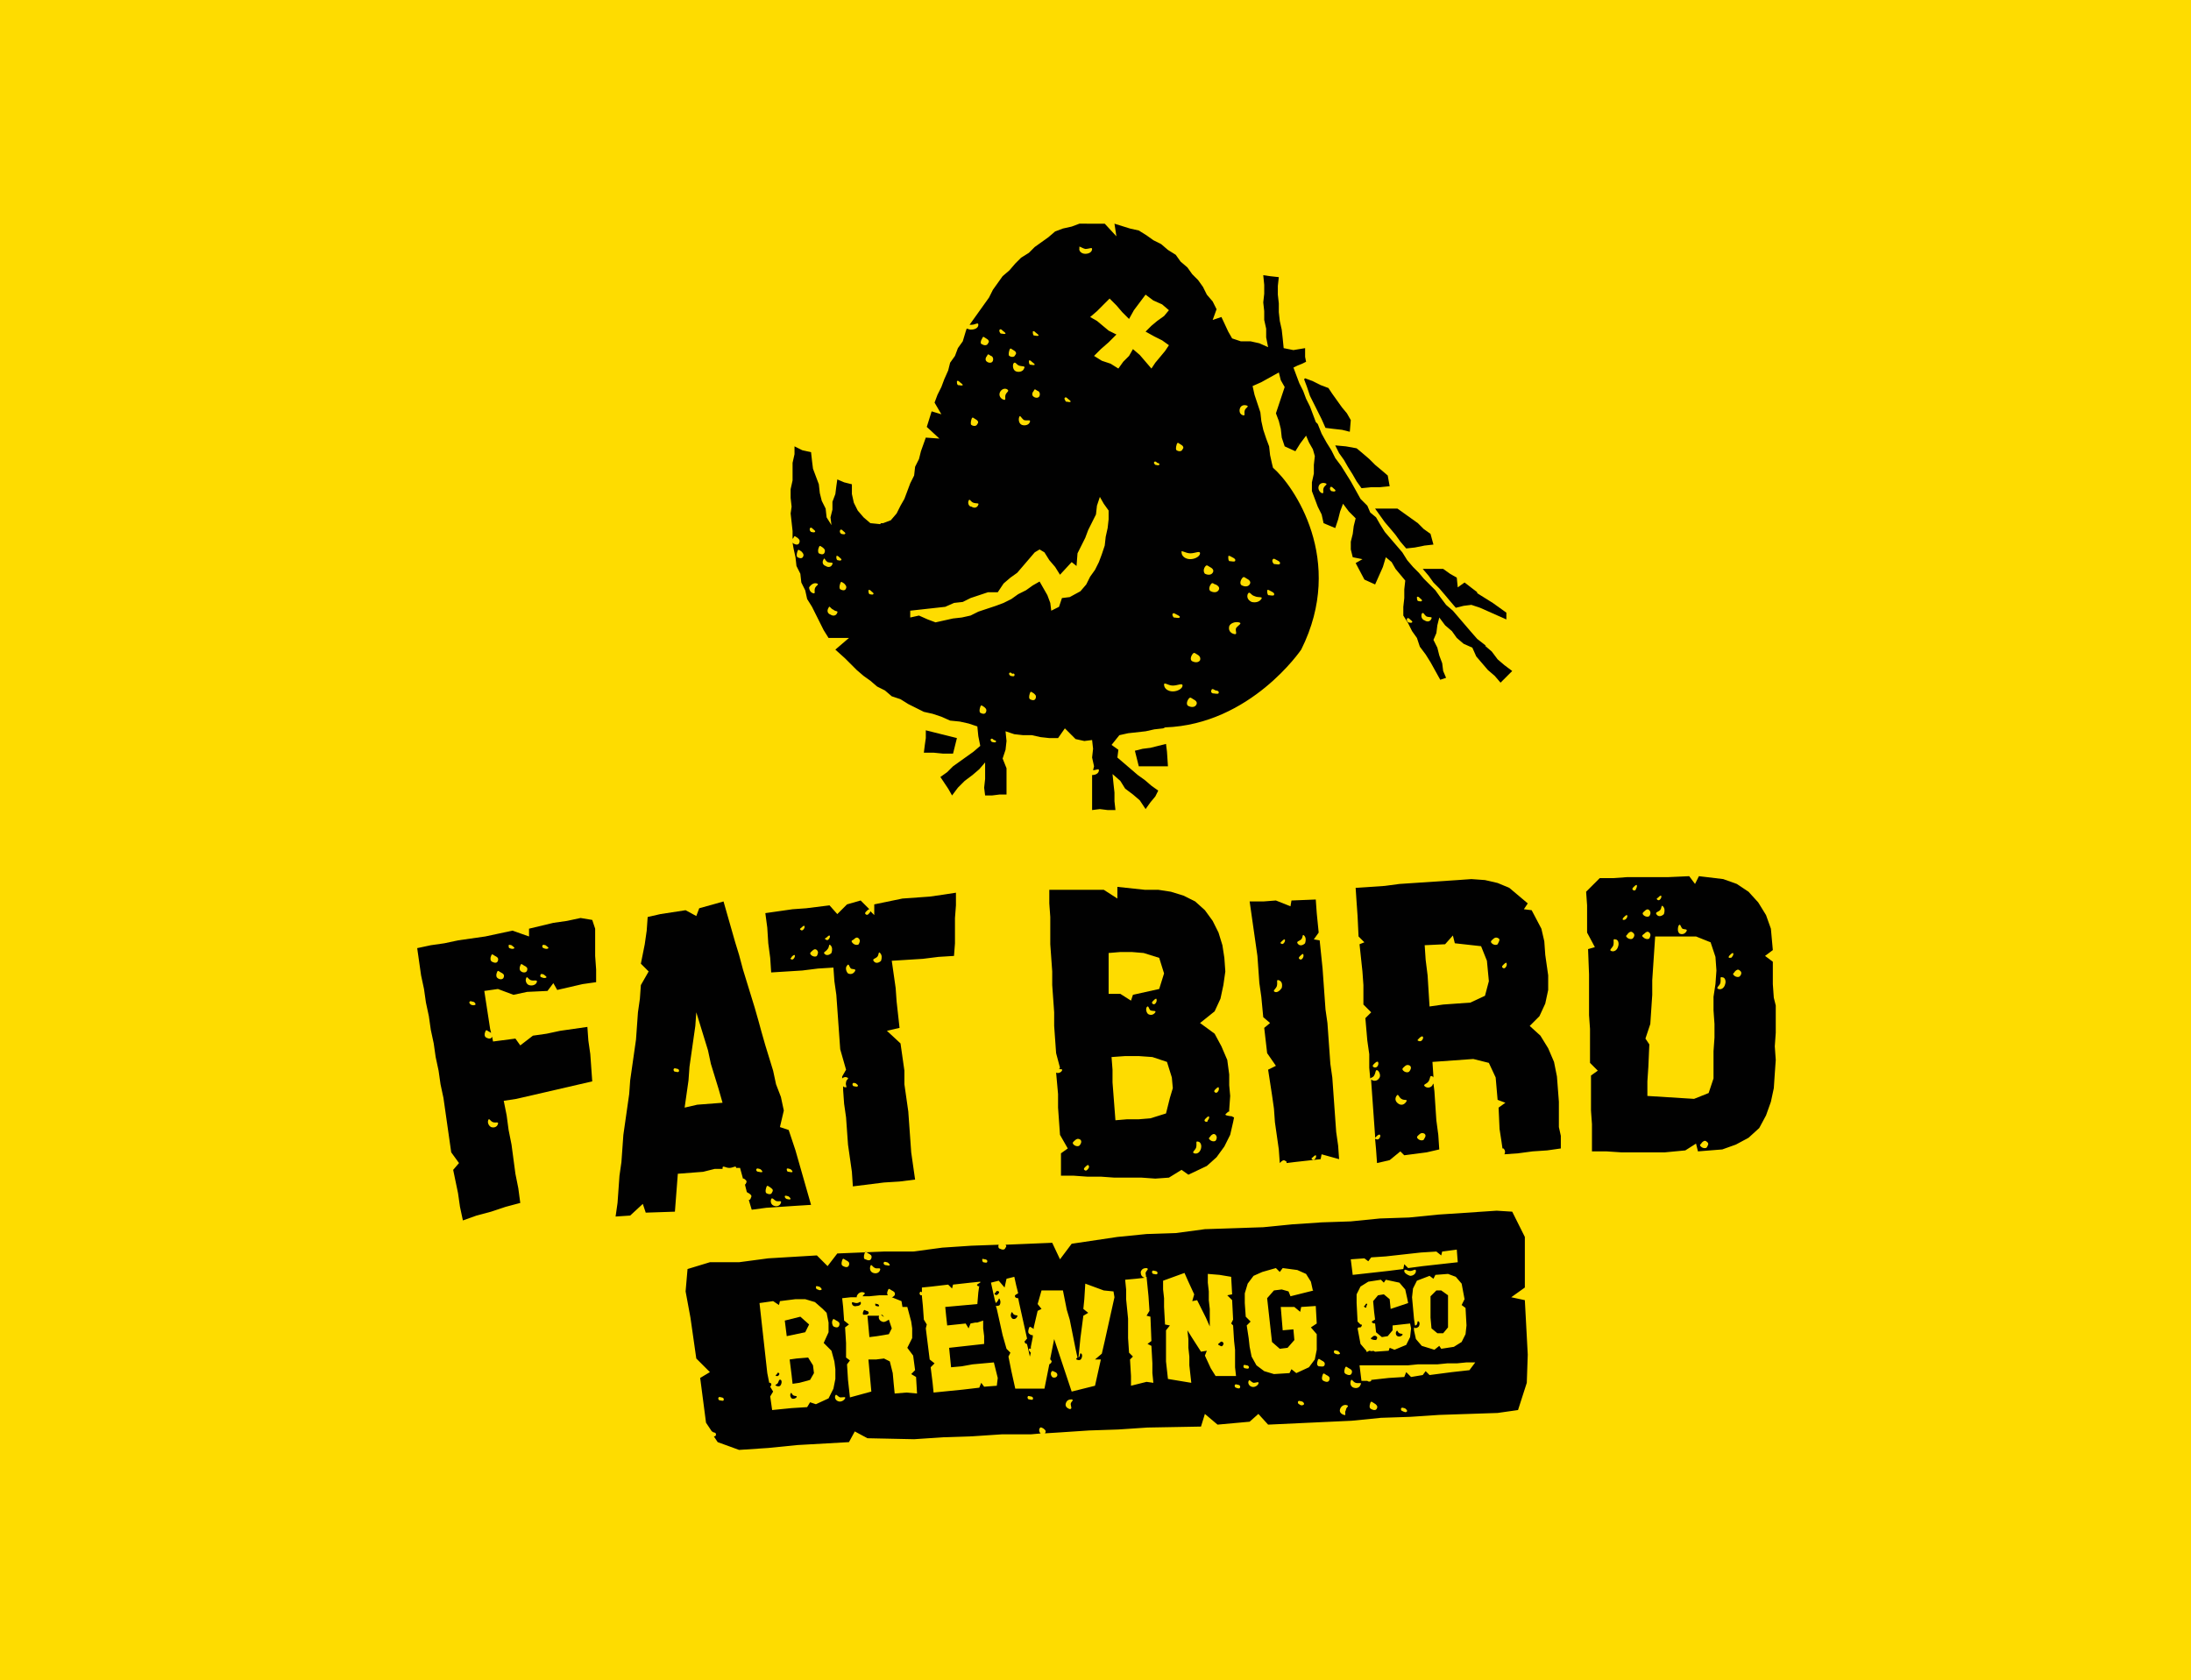 <?xml version="1.0" encoding="utf-8"?>
<!-- Generator: Adobe Illustrator 25.0.0, SVG Export Plug-In . SVG Version: 6.00 Build 0)  -->
<svg version="1.1" id="Layer_1" xmlns="http://www.w3.org/2000/svg" xmlns:xlink="http://www.w3.org/1999/xlink" x="0px" y="0px"
	 viewBox="0 0 225.3 172.8" style="enable-background:new 0 0 225.3 172.8;" xml:space="preserve">
<style type="text/css">
	.st0{fill:#FEDC00;}
	.st1{fill:#010101;}
	.st2{fill:#FFFFFF;}
	.st3{fill:#F15B2A;}
	.st4{fill:#1A3763;}
	.st5{fill:url(#SVGID_3_);}
	.st6{fill:url(#SVGID_4_);}
	.st7{fill:url(#SVGID_5_);}
	.st8{fill:url(#SVGID_6_);}
	.st9{fill:url(#SVGID_7_);}
	.st10{fill:url(#SVGID_8_);}
	.st11{fill:url(#SVGID_9_);}
	.st12{fill:url(#SVGID_10_);}
	.st13{fill:url(#SVGID_11_);}
	.st14{fill:url(#SVGID_12_);}
	.st15{fill:url(#SVGID_13_);}
	.st16{fill:url(#SVGID_14_);}
	.st17{fill:url(#SVGID_15_);}
	.st18{fill:url(#SVGID_16_);}
	.st19{fill:url(#SVGID_17_);}
	.st20{fill:url(#SVGID_18_);}
	.st21{fill:#F69320;}
	.st22{fill:#6B170F;}
	.st23{fill:#C33C33;}
	.st24{fill:#E5D7D1;}
	.st25{fill:url(#SVGID_19_);}
	.st26{fill:url(#SVGID_20_);}
	.st27{fill:url(#SVGID_21_);}
	.st28{fill:url(#SVGID_22_);}
	.st29{fill:url(#SVGID_23_);}
	.st30{fill:url(#SVGID_24_);}
	.st31{fill:url(#SVGID_25_);}
	.st32{fill:url(#SVGID_26_);}
	.st33{fill:url(#SVGID_27_);}
	.st34{fill:url(#SVGID_28_);}
	.st35{fill:url(#SVGID_29_);}
	.st36{fill:url(#SVGID_30_);}
	.st37{fill:url(#SVGID_31_);}
	.st38{fill:url(#SVGID_32_);}
	.st39{fill:url(#SVGID_33_);}
	.st40{fill:url(#SVGID_34_);}
	.st41{fill:url(#SVGID_35_);}
	.st42{fill:url(#SVGID_36_);}
	.st43{fill:url(#SVGID_37_);}
	.st44{fill:url(#SVGID_38_);}
	.st45{fill:url(#SVGID_39_);}
	.st46{fill:url(#SVGID_40_);}
	.st47{fill:url(#SVGID_41_);}
	.st48{fill:url(#SVGID_42_);}
	.st49{fill:url(#SVGID_43_);}
	.st50{fill:url(#SVGID_44_);}
	.st51{fill:url(#SVGID_45_);}
	.st52{fill:url(#SVGID_46_);}
	.st53{fill:url(#SVGID_47_);}
	.st54{fill:url(#SVGID_48_);}
	.st55{fill:url(#SVGID_49_);}
	.st56{fill:url(#SVGID_50_);}
	.st57{fill:url(#SVGID_51_);}
	.st58{fill:url(#SVGID_52_);}
	.st59{fill:url(#SVGID_53_);}
	.st60{fill:url(#SVGID_54_);}
	.st61{fill:url(#SVGID_55_);}
	.st62{fill:url(#SVGID_56_);}
	.st63{fill:url(#SVGID_57_);}
	.st64{fill:url(#SVGID_58_);}
	.st65{fill:url(#SVGID_59_);}
	.st66{fill:url(#SVGID_60_);}
	.st67{fill:url(#SVGID_61_);}
	.st68{fill:url(#SVGID_62_);}
	.st69{fill:url(#SVGID_63_);}
	.st70{fill:url(#SVGID_64_);}
	.st71{fill:url(#SVGID_65_);}
	.st72{fill:url(#SVGID_66_);}
	.st73{fill:url(#SVGID_67_);}
	.st74{fill:url(#SVGID_68_);}
	.st75{fill:url(#SVGID_69_);}
	.st76{fill:url(#SVGID_70_);}
	.st77{fill:url(#SVGID_71_);}
	.st78{fill:url(#SVGID_72_);}
	.st79{fill:url(#SVGID_73_);}
	.st80{fill:url(#SVGID_74_);}
	.st81{fill:url(#SVGID_75_);}
	.st82{fill:url(#SVGID_76_);}
	.st83{fill:url(#SVGID_77_);}
	.st84{fill:url(#SVGID_78_);}
	.st85{fill:url(#SVGID_79_);}
	.st86{fill:#B19047;}
	.st87{fill:#1B1F22;}
	.st88{fill:#B0A691;}
</style>
<g>
	<g id="_x31__2_">
		<rect y="0" class="st0" width="225.3" height="172.8"/>
		<g>
			<defs>
				<rect id="SVGID_1_" x="0.1" width="225.3" height="172.8"/>
			</defs>
			<clipPath id="SVGID_2_">
				<use xlink:href="#SVGID_1_"  style="overflow:visible;"/>
			</clipPath>
		</g>
	</g>
	<g>
		<path class="st1" d="M125.4,138.1c-0.1,0.1-0.2,0.1-0.1,0.2c0.2,0.1,0.3,0.2,0.4,0.1c0.1-0.1,0.2-0.3,0-0.4
			C125.6,137.9,125.5,138,125.4,138.1z"/>
		<path class="st1" d="M89.3,135.1c0.1-0.2-0.1-0.3-0.2-0.3c-0.1,0-0.2-0.2-0.3,0c-0.1,0.2-0.1,0.4,0,0.4
			C89,135.2,89.2,135.2,89.3,135.1z"/>
		<path class="st1" d="M104.3,135.2c-0.2-0.1-0.2-0.4-0.3-0.2c-0.1,0.2-0.1,0.4,0.1,0.6c0.2,0.1,0.4,0,0.5-0.2
			C104.7,135.2,104.5,135.3,104.3,135.2z"/>
		<path class="st1" d="M90.9,135.4l-0.2-0.2l-0.1,0C90.7,135.3,90.8,135.4,90.9,135.4C90.9,135.4,90.9,135.4,90.9,135.4z"/>
		<path class="st1" d="M102.4,132.9c-0.1,0.1-0.2,0.1-0.1,0.2c0.1,0.1,0.2,0.1,0.3,0c0.1-0.1,0.2-0.2,0.1-0.3
			C102.5,132.7,102.4,132.8,102.4,132.9z"/>
		<path class="st1" d="M90.7,135.9c-0.3-0.1-0.4-0.4-0.3-0.6l-0.4,0l-0.8,0l0.1,1.1l0.1,1.1l0.8-0.1l1.2-0.2l0.3-0.6l-0.3-0.9
			C91.1,135.9,90.9,136,90.7,135.9z"/>
		<path class="st1" d="M143.7,137.4c0.2,0.1,0.4,0,0.5-0.1c0.1-0.2-0.1-0.1-0.3-0.2c-0.2-0.1-0.2-0.4-0.3-0.2
			C143.5,137,143.5,137.3,143.7,137.4z"/>
		<path class="st1" d="M81.6,143.5c-0.2-0.1-0.2-0.4-0.3-0.2c-0.1,0.2,0,0.4,0.1,0.5c0.2,0.1,0.4,0,0.5-0.1
			C82,143.5,81.8,143.6,81.6,143.5z"/>
		<path class="st1" d="M155.4,133.4l1.4-1l0-5.2l-1.3-2.6l-1.6-0.1l-3,0.2l-3,0.2l-3,0.3l-3,0.1l-3,0.3l-3,0.1l-3,0.2l-3,0.3l-3,0.1
			l-3,0.1l-3,0.4l-3,0.1l-3,0.3l-4.7,0.7l-1.2,1.6l-0.8-1.7l-4.8,0.2c0.1,0.1,0.1,0.2,0,0.3c-0.1,0.3-0.4,0.2-0.6,0.1
			c-0.1,0-0.2-0.2-0.1-0.4l-2.8,0.1l-3,0.2l-3,0.4l-3,0l-4.8,0.2l-1,1.3l-1.1-1.1l-5,0.3l-3,0.4l-3,0l-2.3,0.7l-0.2,2.3l0.5,2.7
			l0.6,4.2l1.4,1.4l-1,0.6l0.6,4.6l0.6,0.9c0.1,0,0.1,0.1,0.2,0.1c0.1,0,0.3,0.1,0.2,0.3c0,0.1-0.1,0.1-0.2,0.1l0.4,0.6l2.2,0.8
			l3-0.2l3-0.3l5.3-0.3l0.6-1.1l1.3,0.7l4.8,0.1l3-0.2l3-0.1l3-0.2l3,0l1.1-0.1c-0.1,0-0.1,0-0.1,0c-0.1-0.1-0.2-0.3-0.1-0.5
			c0.1-0.2,0.2-0.1,0.4,0c0.1,0.1,0.3,0.2,0.2,0.4c0,0.1-0.1,0.1-0.1,0.1l1.6-0.1l3-0.2l3-0.1l3-0.2l5.5-0.1l0.4-1.3l1.3,1.1
			l3.3-0.3l0.9-0.8l1,1.1l8.6-0.4l3-0.3l3-0.1l3-0.2l3-0.1l3-0.1l2.1-0.3l0.9-2.8l0.1-2.9l-0.3-5.6L155.4,133.4z M74,144
			c-0.1,0-0.2-0.2-0.1-0.3c0.1-0.1,0.2,0,0.3,0c0.1,0,0.3,0.1,0.2,0.3C74.4,144.1,74.1,144,74,144z M90.9,129.8c0.1-0.1,0.2,0,0.3,0
			c0.1,0,0.3,0.2,0.3,0.3c-0.1,0.1-0.3,0-0.4,0C90.9,130.1,90.8,129.9,90.9,129.8z M90.5,130.6c-0.1,0.3-0.4,0.4-0.7,0.3
			c-0.3-0.1-0.4-0.4-0.3-0.7c0.1-0.3,0.2,0.1,0.5,0.2C90.2,130.5,90.6,130.3,90.5,130.6z M88.9,128.9c0.1-0.3,0.2-0.1,0.4,0
			c0.2,0.1,0.4,0.2,0.3,0.5c-0.1,0.3-0.4,0.2-0.6,0.1C88.8,129.5,88.8,129.2,88.9,128.9z M86.6,129.6c0.1-0.3,0.2-0.1,0.4,0
			c0.2,0.1,0.4,0.2,0.3,0.5c-0.1,0.3-0.4,0.2-0.6,0.1C86.5,130.1,86.5,129.9,86.6,129.6z M85.6,135.8c0.1-0.3,0.2-0.1,0.4,0
			c0.2,0.1,0.4,0.2,0.3,0.5c-0.1,0.3-0.4,0.2-0.6,0.1C85.6,136.3,85.5,136,85.6,135.8z M83.9,132.3c0.1-0.1,0.2,0,0.3,0
			c0.1,0,0.3,0.2,0.3,0.3c-0.1,0.1-0.3,0.1-0.4,0C83.9,132.6,83.9,132.4,83.9,132.3z M85.2,143.8l-1.3,0.6l-0.6-0.2l-0.3,0.5
			l-1.6,0.1l-1,0.1l-1,0.1l-0.2-1.4l0.3-0.5l-0.3-0.5l0,0c0.1-0.1,0.2-0.3,0-0.4c0,0-0.1,0-0.1,0l-0.2-1l-0.1-0.9l-0.1-0.9l-0.1-0.9
			l-0.1-0.9l-0.1-0.9l-0.1-0.9l-0.1-0.9l-0.1-0.9l1.4-0.2l0.6,0.4l0.1-0.4l1.6-0.2l1,0l1,0.3l0.8,0.7L85,135l0.2,1l0,1l-0.5,1.1
			l0.8,0.8l0.3,1.1l0.1,0.8l0,1l-0.2,1L85.2,143.8z M86.9,143.8c-0.1,0.2-0.4,0.4-0.7,0.3c-0.3-0.1-0.4-0.4-0.3-0.6
			c0.1-0.2,0.2,0.1,0.5,0.2C86.7,143.7,87,143.6,86.9,143.8z M93.2,143.2l-1.2,0.1l-0.1-1l-0.1-1.1l-0.3-1.2l-0.6-0.3l-0.8,0.1
			l-0.8,0l0.1,1.1l0.1,1.1l0.1,1.1l-1.1,0.3l-1.1,0.3l-0.1-0.9l-0.1-0.9l-0.1-1.6l0.3-0.4l-0.4-0.3l0-1.5l-0.1-1.6l0.4-0.3l-0.5-0.4
			l-0.1-1.4l-0.1-0.9l0.9-0.1l0.6,0c0,0,0-0.1,0-0.1c0.1-0.3,0.4-0.5,0.7-0.4c0.3,0.1,0,0.2-0.1,0.4l0.7,0l1-0.1l0.9,0
			c-0.1-0.1-0.1-0.3,0-0.5c0.1-0.3,0.2-0.1,0.4,0c0.2,0.1,0.4,0.2,0.3,0.5c-0.1,0.1-0.2,0.2-0.3,0.2l1,0.4l0.1,0.6l0.5,0l0.4,1.5
			l0.1,0.7l0,1l-0.5,1l0.6,0.8l0.2,1.5l-0.4,0.4l0.5,0.3l0.1,1.7L93.2,143.2z M101,129.5c0-0.1,0.2,0,0.3,0c0.1,0,0.3,0.1,0.2,0.3
			c-0.1,0.1-0.3,0-0.4,0C101,129.7,101,129.6,101,129.5z M102.5,142.5l-1.3,0.1l-0.3-0.4l-0.2,0.5l-1.7,0.2l-1,0.1l-1,0.1l-1,0.1
			l-0.1-1l-0.2-1.6l0.4-0.4l-0.5-0.4l-0.2-1.6l-0.2-1.6l0.1-0.4l-0.3-0.5l-0.1-1.4l-0.1-1l0-0.1c0,0-0.1,0-0.1,0
			c-0.1,0-0.2-0.2-0.1-0.3c0-0.1,0.1-0.1,0.2,0l0-0.5l1-0.1l1.7-0.2l0.4,0.4l0.1-0.4l1.8-0.2l1-0.1l0,0.1c-0.1,0-0.1,0.1-0.2,0.1
			c-0.1,0.1-0.2,0.1-0.1,0.2c0.1,0.1,0.2,0.1,0.2,0l-0.1,0.7l-0.1,1.2l-1.1,0.1l-1.1,0.1l-1.1,0.1l0.1,1l0.1,0.9l1.9-0.2l0.3,0.5
			l0.2-0.5l0.5-0.1c0.1,0,0.2,0,0.2,0c0,0,0,0,0,0l0.6-0.2l0,0.8l0.1,0.8l0,0.8l-0.9,0.1l-0.9,0.1l-0.9,0.1l-0.9,0.1l0.1,1l0.1,1
			l1.1-0.1l1.1-0.2l1.1-0.1l1.1-0.1l0.2,0.8l0.2,0.8L102.5,142.5z M105.8,143.9c-0.1,0-0.2-0.2-0.1-0.3c0-0.1,0.2,0,0.3,0
			c0.1,0,0.3,0.1,0.2,0.3C106.2,144,105.9,143.9,105.8,143.9z M108.7,141.5c-0.1,0.2-0.4,0.2-0.5,0.1c-0.1-0.1-0.2-0.3-0.1-0.5
			c0.1-0.2,0.2-0.1,0.4,0C108.6,141.1,108.8,141.3,108.7,141.5z M110,144.9c-0.3-0.1-0.5-0.3-0.4-0.6c0.1-0.3,0.3-0.4,0.6-0.4
			c0.3,0.1-0.1,0.2-0.1,0.5C110.1,144.6,110.3,144.9,110,144.9z M114.6,133.4l-0.2,0.9l-0.2,0.9l-0.2,0.9l-0.2,0.9l-0.2,0.9
			l-0.3,1.3l-0.7,0.6l0.6,0l-0.4,1.8l-0.2,0.9l-0.8,0.2l-0.8,0.2l-0.8,0.2l-0.3-0.9l-0.3-0.9l-0.3-0.9l-0.3-0.9l-0.3-0.9l-0.3-0.9
			l-0.2,1l-0.2,1l0,0.1c0.1,0.1,0.2,0.2,0.1,0.3c0,0.1-0.1,0.1-0.2,0.2l-0.1,0.5l-0.2,1l-0.2,1l-1,0l-1,0l-1,0l-0.2-0.9L104,141
			l-0.3-1.5l0.2-0.4l-0.4-0.4l-0.4-1.4l-0.2-0.9l-0.2-0.9l-0.2-0.9l-0.1-0.3c0.1,0,0.3,0,0.4-0.1c0.1-0.2,0.1-0.4,0-0.6
			s-0.1,0.1-0.3,0.3c0,0-0.1,0.1-0.1,0.1l-0.1-0.3l-0.2-0.9l-0.2-0.9l0.8-0.2l0.6,0.7l0.2-0.9l0.8-0.2l0.2,0.9l0.2,0.8
			c-0.1,0-0.1,0.1-0.2,0.1c-0.1,0.1-0.2,0.1-0.1,0.3c0.1,0.1,0.3,0.1,0.3,0.1l0.1,0.5l0.2,0.9l0.2,0.9l0.2,0.9l0.2,0.9l0,0.1
			c0,0-0.1,0-0.1,0.1c-0.1,0.1-0.2,0.1-0.1,0.3c0.1,0.1,0.2,0.1,0.2,0.1l0.1,0.4l0.2,0.9l0.1-0.4c-0.1-0.1-0.2-0.2-0.2-0.3
			c0-0.2,0.1-0.1,0.2-0.1l0-0.2l0.2-1l0-0.2c-0.1,0-0.2,0-0.3-0.1c-0.2-0.1-0.2-0.3-0.1-0.6c0.1-0.3,0.2-0.1,0.4,0
			c0,0,0.1,0,0.1,0.1l0-0.2l0.4-1.7l0.4-0.2l-0.4-0.5l0.4-1.4l1.1,0l1.1,0l0.2,1l0.2,1l0.3,1l0.2,1l0.2,1l0.2,1l0.2,0.9
			c-0.1,0.1-0.2,0.1-0.1,0.2c0.2,0.1,0.4,0.1,0.5-0.1c0.1-0.2,0.1-0.4,0-0.5c-0.2-0.1-0.1,0.1-0.2,0.3c0,0-0.1,0.1-0.1,0.1l0.1-1
			l0.1-1l0.3-2.3l0.5-0.3l-0.5-0.4l0.1-1l0.1-1.6l1.9,0.7l1,0.1L114.6,133.4z M150.6,133.6l-0.3,0.6l0.4,0.3l0.1,1.8l-0.1,0.9
			l-0.4,0.8l-0.8,0.5l-1.3,0.2l-0.2-0.3l-0.5,0.4l-1.3-0.4l-0.6-0.7l-0.2-0.9l0-0.3c0.1,0.1,0.3,0.1,0.5-0.1c0.1-0.2,0.1-0.4,0-0.5
			c-0.2-0.1-0.1,0.1-0.2,0.3c-0.1,0.1-0.1,0.1-0.2,0.1l-0.1-0.7l-0.1-1.1l-0.1-1.1l0.1-0.9l0.4-0.8l1.3-0.5l0.4,0.3l0.2-0.4l1.3-0.1
			l0.8,0.3l0.6,0.7L150.6,133.6z M140.5,138.9l-0.6-0.7l-0.3-1.6l0.1-0.1c0.1,0,0.1,0,0.2,0c0.1-0.1,0.2-0.2,0.1-0.3
			c0,0-0.1,0-0.1,0l-0.3-0.3l-0.1-1.9l0-0.9l0.4-0.8l0.8-0.5l1.3-0.2l0.3,0.3l0.2-0.3l1.4,0.3l0.6,0.7l0.2,0.9l0.1,0.5l-0.9,0.3
			l-0.9,0.3l-0.1-1l-0.6-0.5l-0.6,0.1l-0.5,0.6l0.1,1.1l0.1,0.8c-0.1,0-0.1,0.1-0.2,0.1c-0.1,0.1-0.2,0.1-0.1,0.2
			c0.1,0.1,0.2,0.1,0.3,0.1l0.1,0.9l0.6,0.5l0.6-0.1l0.5-0.6l0-0.5l0.9-0.1l0.9-0.1l0.1,0.5l-0.1,0.9l-0.4,0.8l-1.2,0.5l-0.5-0.2
			l-0.1,0.3l-1.4,0.1l-0.2-0.1c-0.1,0.1-0.3,0-0.4,0C140.5,139.1,140.5,139,140.5,138.9L140.5,138.9z M144.4,130.7
			c0-0.3,0.3,0,0.6,0c0.3,0,0.6-0.3,0.6,0c0,0.3-0.3,0.5-0.6,0.5C144.7,131.1,144.4,130.9,144.4,130.7z M140.3,129.4l0.4,0.3
			l0.3-0.4l1.5-0.1l0.9-0.1l0.9-0.1l0.9-0.1l0.9-0.1l1.6-0.1l0.5,0.4l0.1-0.4l1.5-0.2l0.1,1.3l-0.9,0.1l-0.9,0.1l-0.9,0.1l-0.9,0.1
			l-1.5,0.2l-0.4-0.4l-0.1,0.5l-1.6,0.2l-0.9,0.1l-0.9,0.1l-0.9,0.1l-0.9,0.1l-0.1-0.8l-0.1-0.8L140.3,129.4z M117.9,142.1l-0.8,0.2
			l-0.8,0.2l0-1l-0.1-1.7l0.3-0.3l-0.4-0.4l-0.1-1.5l0-1l0-1l-0.1-1l-0.1-1l0-1l-0.1-1l1.1-0.1l0.9-0.1c-0.3-0.1-0.4-0.3-0.4-0.6
			c0.1-0.3,0.3-0.4,0.6-0.4c0.3,0.1,0,0.2-0.1,0.5c0,0.2,0.1,0.4,0,0.4l0.1,0l0.1,1l0.1,1l0.1,1.5l-0.3,0.5l0.4,0.1l0.1,2.5
			l-0.4,0.3l0.4,0.2l0.1,1.8l0,1l0.1,1L117.9,142.1z M118.6,131c-0.1,0-0.2-0.2-0.1-0.3c0.1-0.1,0.2,0,0.3,0c0.1,0,0.3,0.1,0.2,0.3
			C118.9,131.1,118.7,131,118.6,131z M125,141.5l-0.5-0.8l-0.6-1.3l0.2-0.5l-0.6,0.1l-0.9-1.4l-0.5-0.8l0.1,0.9l0,0.9l0.1,0.9l0,0.9
			l0.1,0.9l0.1,0.9l-1.2-0.2l-1.2-0.2l-0.1-0.9l-0.1-0.9l0-0.9l0-0.9l0-1.4l0.4-0.5l-0.5-0.1l-0.1-1.8l0-0.9l-0.1-0.9l0-0.9l1.1-0.4
			l1.1-0.4l0.4,0.9l0.6,1.3l-0.2,0.7l0.5-0.1l0.9,1.8l0.4,0.9l0-0.9l0-0.9l-0.1-0.9l0-0.9l-0.1-0.9l0-0.9l1.2,0.1l1.2,0.2l0.1,1.8
			l-0.5,0.1l0.5,0.5l0.1,2l-0.2,0.4l0.2,0.2l0.1,1.6l0.1,0.9l0,0.9l0,0.9l0.1,0.9l-1,0L125,141.5z M127.1,142.7
			c-0.1,0-0.2-0.2-0.1-0.3c0.1-0.1,0.2,0,0.3,0c0.1,0,0.3,0.1,0.2,0.3C127.5,142.8,127.3,142.8,127.1,142.7z M128,140.7
			c-0.1,0-0.2-0.2-0.1-0.3c0-0.1,0.2,0,0.3,0c0.1,0,0.3,0.1,0.2,0.3C128.3,140.8,128.1,140.7,128,140.7z M129.4,142.3
			c-0.1,0.2-0.4,0.4-0.7,0.3c-0.3-0.1-0.4-0.4-0.3-0.6c0.1-0.2,0.2,0.1,0.5,0.2C129.2,142.2,129.5,142,129.4,142.3z M133.6,144.4
			c-0.1,0-0.2-0.2-0.1-0.3c0.1-0.1,0.2,0,0.3,0c0.1,0,0.3,0.1,0.3,0.3C133.9,144.6,133.7,144.5,133.6,144.4z M135.4,137.2l0,1.6
			l-0.2,1l-0.6,0.8l-1.3,0.6l-0.5-0.4l-0.2,0.4l-1.6,0.1l-1-0.3l-0.8-0.6l-0.5-0.9l-0.2-1l-0.1-0.9l-0.2-1.3l0.4-0.4l-0.5-0.5
			l-0.1-1.4l0-1l0.3-1l0.6-0.8l0.9-0.4l1.4-0.4l0.4,0.4l0.3-0.4l1.5,0.2l0.9,0.4l0.5,0.8l0.2,0.9l0.1,0l-0.8,0.2l-0.8,0.2l-0.8,0.2
			l-0.2-0.5l-0.7-0.2l-0.8,0.1l-0.7,0.8l0.1,0.9l0.1,0.9l0.1,0.9l0.1,0.9l0.1,0.9l0.8,0.7l0.8-0.1l0.7-0.8l-0.1-1.1l-1.1,0.1
			l-0.1-1.2l-0.1-1.2l1.4,0l0.6,0.5l0.1-0.5l1.5-0.1l0.1,1.8l-0.6,0.4L135.4,137.2z M135.6,140.5c-0.2-0.1-0.2-0.3-0.1-0.6
			c0.1-0.3,0.2-0.1,0.4,0c0.2,0.1,0.4,0.2,0.3,0.5C136.1,140.6,135.8,140.5,135.6,140.5z M136.7,141.9c-0.1,0.3-0.4,0.2-0.6,0.1
			c-0.2-0.1-0.2-0.3-0.1-0.6c0.1-0.3,0.2-0.1,0.4,0C136.6,141.5,136.8,141.6,136.7,141.9z M137.3,139.2c-0.1,0-0.2-0.2-0.1-0.3
			c0.1-0.1,0.2,0,0.3,0c0.1,0,0.3,0.2,0.3,0.3C137.7,139.3,137.5,139.3,137.3,139.2z M138.2,145.5c-0.3-0.1-0.5-0.3-0.4-0.6
			c0.1-0.3,0.4-0.5,0.7-0.4c0.3,0.1-0.1,0.2-0.1,0.5C138.2,145.3,138.5,145.6,138.2,145.5z M138.4,141.3c-0.2-0.1-0.2-0.3-0.1-0.6
			c0.1-0.3,0.2-0.1,0.4,0c0.2,0.1,0.4,0.2,0.3,0.5C138.9,141.5,138.6,141.4,138.4,141.3z M139.9,142.4c-0.1,0.3-0.4,0.4-0.7,0.3
			c-0.3-0.1-0.4-0.4-0.3-0.7c0.1-0.3,0.2,0.1,0.5,0.2C139.7,142.3,140.1,142.1,139.9,142.4z M141.6,144.8c-0.1,0.3-0.4,0.2-0.6,0.1
			c-0.2-0.1-0.2-0.3-0.1-0.6c0.1-0.3,0.2-0.1,0.4,0C141.5,144.4,141.7,144.6,141.6,144.8z M144.2,145.1c-0.1,0-0.2-0.2-0.1-0.3
			c0.1-0.1,0.2,0,0.3,0c0.1,0,0.3,0.2,0.3,0.3C144.6,145.3,144.4,145.2,144.2,145.1z M151.1,140.9l-0.9,0.1l-0.9,0.1l-2.3,0.3
			l-0.4-0.4l-0.3,0.4l-1.2,0.2l-0.5-0.5l-0.2,0.5l-1.6,0.1l-0.9,0.1l-0.9,0.1c0,0,0,0.1,0,0.1c-0.1,0.1-0.3,0.1-0.4,0c0,0,0,0-0.1,0
			l-0.5,0l-0.1-0.8l-0.1-0.8l1,0l1,0l1,0l1,0l1,0l1-0.1l1,0l1,0l1-0.1l1,0l1-0.1l0.9,0L151.1,140.9z"/>
		<path class="st1" d="M80,141.5c0.1-0.1,0.2-0.2,0.1-0.3c-0.1-0.1-0.2,0-0.2,0.1c-0.1,0.1-0.2,0.1-0.1,0.2
			C79.9,141.5,80,141.5,80,141.5z"/>
		<path class="st1" d="M80,142.2c-0.1,0.2-0.4,0.2-0.2,0.3c0.2,0.1,0.4,0.1,0.5-0.1c0.1-0.2,0.1-0.4,0-0.5
			C80.1,141.8,80.1,142,80,142.2z"/>
		<path class="st1" d="M141.5,137.8c0.1-0.1,0.2-0.3,0-0.4c-0.2-0.1-0.3,0-0.4,0.1c-0.1,0.1-0.2,0.1-0.1,0.2
			C141.2,137.8,141.4,137.8,141.5,137.8z"/>
		<path class="st1" d="M140.6,134.1c-0.1-0.1-0.2,0-0.2,0.1c-0.1,0.1-0.2,0.1-0.1,0.2c0.1,0.1,0.2,0.1,0.2,0
			C140.5,134.3,140.6,134.1,140.6,134.1z"/>
		<polygon class="st1" points="83.2,136.2 82.3,135.4 80.7,135.8 80.8,136.6 80.9,137.4 82.8,137 		"/>
		<path class="st1" d="M88.1,134c-0.3,0-0.5-0.2-0.5,0c0,0.2,0.2,0.4,0.5,0.3c0.3,0,0.5-0.2,0.4-0.4C88.5,133.8,88.3,134,88.1,134z"
			/>
		<polygon class="st1" points="148.9,134.3 148.9,133.2 148.2,132.7 147.7,132.7 147.1,133.3 147.1,134.4 147.1,135.5 147.2,136.6 
			147.8,137.1 148.4,137.1 148.9,136.5 148.9,135.4 		"/>
		<polygon class="st1" points="83.1,139.6 81.9,139.7 81.2,139.8 81.3,140.6 81.4,141.4 81.5,142.3 82.2,142.2 83.3,141.9 
			83.7,141.2 83.6,140.4 		"/>
		<path class="st1" d="M90.4,134.3c0-0.1-0.1-0.2-0.2-0.2c-0.1,0-0.2-0.1-0.2,0c0,0.1,0,0.2,0.1,0.2
			C90.2,134.3,90.3,134.4,90.4,134.3z"/>
		<path class="st1" d="M52.8,102.3l1.4-0.3l2.1-0.1l0.6-0.8l0.4,0.7l2.6-0.6l1.4-0.2l0-1.3l-0.1-1.4l0-1.4l0-1.4l-0.3-0.9l-1.2-0.2
			l-1.4,0.3l-1.4,0.2l-2.5,0.6v0.8l-1.7-0.6L51.3,96l-1.4,0.3l-1.4,0.2l-1.4,0.2L45.7,97l-1.4,0.2l-1.4,0.3l0.2,1.4l0.2,1.4l0.3,1.4
			l0.2,1.4l0.3,1.4l0.2,1.4l0.3,1.4l0.2,1.4l0.3,1.4l0.2,1.4l0.3,1.4l0.2,1.4l0.2,1.4l0.2,1.4l0.2,1.4l0.8,1.1l-0.6,0.7l0.5,2.4
			l0.2,1.4l0.3,1.4l1.4-0.5l1.5-0.4l1.5-0.5l1.5-0.4l-0.2-1.5l-0.3-1.5l-0.2-1.5l-0.2-1.5l-0.3-1.5l-0.2-1.5l-0.3-1.5l1.3-0.2
			l1.3-0.3l1.3-0.3l1.3-0.3l1.3-0.3l1.3-0.3l1.3-0.3l-0.1-1.4l-0.1-1.4l-0.2-1.4l-0.1-1.4l-1.4,0.2l-1.4,0.2l-1.4,0.3l-1.4,0.2
			l-1.3,1l-0.5-0.7l-2.3,0.3l-0.1-0.5c-0.1,0.3-0.4,0.2-0.6,0.1c-0.2-0.1-0.2-0.4-0.1-0.6c0.1-0.3,0.2-0.1,0.4,0
			c0.1,0,0.1,0.1,0.2,0.1l-0.1-0.4l-0.2-1.3l-0.2-1.3l-0.2-1.3l1.4-0.2L52.8,102.3z M48.9,103.3c-0.1,0.1-0.3,0.1-0.5,0
			c-0.1-0.1-0.2-0.2-0.1-0.3c0.1-0.1,0.2,0,0.3,0C48.7,103,48.9,103.1,48.9,103.3z M50.2,115.2c0.1-0.3,0.2,0.1,0.5,0.2
			c0.3,0.1,0.6-0.1,0.5,0.2c-0.1,0.3-0.4,0.4-0.7,0.3C50.3,115.8,50.1,115.5,50.2,115.2z M55.8,97.2c0.1-0.1,0.2,0,0.3,0
			c0.1,0.1,0.3,0.2,0.3,0.3c-0.1,0.1-0.3,0.1-0.5,0C55.8,97.5,55.7,97.3,55.8,97.2z M55.6,100.2c0.1-0.1,0.2,0,0.3,0
			c0.1,0.1,0.3,0.2,0.3,0.3c-0.1,0.1-0.3,0.1-0.5,0C55.6,100.5,55.5,100.4,55.6,100.2z M54.6,100.8c0.3,0.1,0.7-0.1,0.6,0.2
			c-0.1,0.3-0.5,0.4-0.8,0.3c-0.3-0.1-0.4-0.5-0.3-0.7C54.2,100.3,54.3,100.7,54.6,100.8z M53.5,99.3c0.1-0.3,0.2-0.1,0.4,0
			c0.2,0.1,0.4,0.2,0.3,0.5c-0.1,0.3-0.5,0.2-0.6,0.1C53.4,99.8,53.4,99.5,53.5,99.3z M52.3,97.2c0.1-0.1,0.2,0,0.3,0
			c0.1,0.1,0.3,0.2,0.3,0.3c-0.1,0.1-0.3,0.1-0.5,0C52.3,97.5,52.3,97.3,52.3,97.2z M50.6,98.9c-0.2-0.1-0.2-0.4-0.1-0.6
			c0.1-0.3,0.2-0.1,0.4,0c0.2,0.1,0.4,0.2,0.3,0.5C51.1,99.1,50.8,99,50.6,98.9z M51.1,100c0.1-0.3,0.2-0.1,0.4,0
			c0.2,0.1,0.4,0.2,0.3,0.5c-0.1,0.3-0.5,0.2-0.6,0.1C51,100.5,51,100.2,51.1,100z"/>
		<path class="st1" d="M73.5,120.2l0.8,0c0,0,0-0.1,0-0.1c0-0.3,0.3,0,0.7,0c0.4,0,0.7-0.3,0.7,0c0,0,0,0,0,0l0.4,0l0.3,1.1
			c0,0,0.1,0,0.1,0c0.1,0.1,0.4,0.2,0.2,0.5c0,0.1-0.1,0.1-0.1,0.1l0.2,0.8c0.1,0,0.1,0.1,0.2,0.1c0.1,0.1,0.4,0.2,0.2,0.5
			c0,0.1-0.1,0.2-0.2,0.2l0.3,1l1.5-0.2l1.5-0.1l1.5-0.1l1.6-0.1l-0.4-1.4l-0.4-1.4l-0.4-1.4l-0.4-1.4l-0.7-2.1l-0.9-0.3l0.4-1.7
			l-0.3-1.4l-0.5-1.3l-0.3-1.4l-0.4-1.3l-0.4-1.3l-0.4-1.4L78,105l-0.4-1.4l-0.4-1.3l-0.4-1.3l-0.4-1.3L76,98.2l-0.4-1.3l-0.4-1.4
			l-0.4-1.4l-0.4-1.4l-2.5,0.7l-0.3,0.8l-1.1-0.6l-1.3,0.2L67.9,94l-1.3,0.3l-0.1,1.4l-0.2,1.4l-0.4,2l0.8,0.8l-0.8,1.4l-0.1,1.4
			l-0.2,1.4l-0.1,1.4l-0.1,1.4l-0.2,1.4l-0.2,1.4l-0.2,1.4l-0.1,1.4l-0.2,1.4l-0.2,1.4l-0.2,1.4l-0.1,1.4l-0.1,1.4l-0.2,1.4
			l-0.1,1.4l-0.1,1.4l-0.2,1.4l1.5-0.1l1.3-1.2l0.3,0.9l3-0.1l0.1-1.3l0.1-1.3l0.1-1.3l1.3-0.1l1.3-0.1L73.5,120.2z M80.9,120.2
			c0.1-0.1,0.2,0,0.3,0c0.1,0,0.3,0.2,0.3,0.3c-0.1,0.1-0.3,0-0.4,0C80.9,120.5,80.9,120.3,80.9,120.2z M80.7,123
			c0.1-0.1,0.2,0,0.3,0c0.1,0,0.3,0.2,0.3,0.3c-0.1,0.1-0.3,0-0.4,0C80.7,123.2,80.7,123.1,80.7,123z M79.8,123.5
			c0.3,0.1,0.6-0.1,0.5,0.2c-0.1,0.3-0.4,0.4-0.7,0.3c-0.3-0.1-0.4-0.4-0.3-0.7C79.4,123.1,79.6,123.4,79.8,123.5z M78.8,122.1
			c0.1-0.3,0.2-0.1,0.4,0c0.1,0.1,0.4,0.2,0.2,0.5c-0.1,0.3-0.4,0.2-0.6,0.1C78.7,122.6,78.7,122.4,78.8,122.1z M77.8,120.2
			c0.1-0.1,0.2,0,0.3,0c0.1,0,0.3,0.2,0.3,0.3c-0.1,0.1-0.3,0-0.4,0C77.8,120.5,77.7,120.3,77.8,120.2z M69.8,110.2
			c-0.1,0.1-0.3,0-0.4,0c-0.1,0-0.2-0.2-0.1-0.3c0.1-0.1,0.2,0,0.3,0C69.7,109.9,69.9,110,69.8,110.2z M70.4,113.9l0.2-1.4l0.2-1.4
			l0.1-1.4l0.2-1.4l0.2-1.4l0.2-1.4l0.1-1.4l0.4,1.3l0.4,1.3l0.4,1.3l0.3,1.4l0.4,1.3l0.4,1.3l0.4,1.4l-1.3,0.1l-1.3,0.1L70.4,113.9
			z"/>
		<path class="st1" d="M79,97l0.2,1.5l0.1,1.5l1.6-0.1l1.6-0.1l1.6-0.2l1.6-0.1l0.1,1.4l0.2,1.4l0.1,1.4l0.1,1.4l0.1,1.4l0.1,1.4
			l0.6,2.1l-0.4,0.7l0,0.2c0.1-0.1,0.3-0.2,0.5-0.1c0.3,0.1-0.1,0.2-0.1,0.5c-0.1,0.3,0.2,0.6-0.1,0.5c-0.1,0-0.1,0-0.2-0.1l0,0.4
			l0.1,1.4l0.2,1.4l0.1,1.4l0.1,1.4l0.2,1.4l0.2,1.4l0.1,1.5l1.6-0.2l1.6-0.2l1.6-0.1l1.6-0.2l-0.2-1.4l-0.2-1.4l-0.1-1.4l-0.1-1.4
			l-0.1-1.4l-0.2-1.4l-0.2-1.4l0-1.4l-0.2-1.4l-0.2-1.4l-1.4-1.3l1.3-0.3l-0.3-2.7l-0.1-1.4l-0.2-1.4l-0.2-1.4l1.6-0.1l1.6-0.1
			l1.6-0.2l1.6-0.1l0.1-1.3l0-1.3l0-1.3l0.1-1.3l0-1.3L97,92l-1.4,0.2l-1.4,0.1l-1.4,0.1l-2.9,0.6v1.1l-0.4-0.4
			c0,0.1-0.1,0.2-0.2,0.3c-0.1,0.1-0.2,0.1-0.3,0c-0.1-0.1,0-0.2,0.1-0.3c0.1-0.1,0.2-0.2,0.3-0.2l-0.9-0.9L87.1,93l-1,1l-0.8-0.9
			l-2.4,0.3l-1.4,0.1l-1.4,0.2l-1.4,0.2l0.2,1.5L79,97z M90.2,98.4c0.2-0.2,0.1-0.6,0.3-0.4c0.2,0.2,0.2,0.5,0.1,0.8
			c-0.2,0.2-0.5,0.3-0.7,0.1C89.6,98.6,90,98.6,90.2,98.4z M88.2,111.7c-0.1,0.1-0.3,0-0.4,0c-0.1,0-0.2-0.2-0.1-0.3
			c0.1-0.1,0.2,0,0.3,0C88.1,111.5,88.3,111.6,88.2,111.7z M87.8,96.6c0.1-0.1,0.3-0.3,0.5-0.1c0.2,0.2,0.1,0.4,0,0.6
			c-0.1,0.1-0.4,0.1-0.6-0.1C87.4,96.7,87.7,96.7,87.8,96.6z M87.1,99.3c0.2-0.3,0.2,0.1,0.4,0.3c0.2,0.1,0.6,0,0.4,0.3
			c-0.2,0.3-0.5,0.3-0.7,0.2C87,99.9,86.9,99.5,87.1,99.3z M85,96.4c0.1-0.1,0.2-0.2,0.3-0.2c0.1,0.1,0,0.3-0.1,0.4
			c-0.1,0.1-0.2,0.1-0.3,0C84.7,96.5,84.9,96.5,85,96.4z M85.1,97.6c0.2-0.2,0.1-0.6,0.3-0.4c0.2,0.2,0.2,0.5,0.1,0.8
			c-0.2,0.2-0.5,0.3-0.7,0.1C84.6,97.9,84.9,97.9,85.1,97.6z M83.5,97.8c0.1-0.1,0.3-0.3,0.5-0.1c0.2,0.2,0.1,0.4,0,0.6
			c-0.1,0.1-0.4,0.1-0.6-0.1C83.2,98,83.4,97.9,83.5,97.8z M82.4,95.4c0.1-0.1,0.2-0.2,0.3-0.2c0.1,0.1,0,0.3-0.1,0.4
			c-0.1,0.1-0.2,0.1-0.3,0C82.2,95.5,82.3,95.5,82.4,95.4z M81.4,98.4c0.1-0.1,0.2-0.2,0.3-0.2c0.1,0.1,0,0.3-0.1,0.4
			c-0.1,0.1-0.2,0.1-0.3,0C81.2,98.6,81.4,98.5,81.4,98.4z"/>
		<path class="st1" d="M126.1,114.5c0.1-0.1,0.2-0.2,0.3-0.2l0-0.2l0.1-1.4l-0.1-1.1l0-1.1l-0.2-1.5l-0.6-1.4l-0.7-1.3l-1.5-1.1
			l1.5-1.2l0.6-1.3l0.3-1.4l0.2-1.4l-0.1-1.4l-0.2-1.3l-0.4-1.3l-0.6-1.2l-0.8-1.1l-1-0.9l-1.2-0.6l-1.3-0.4l-1.3-0.2l-1.4,0
			l-2.8-0.3v1.2l-1.4-0.9l-1.4,0l-1.4,0l-1.4,0l-1.4,0l0,1.4l0.1,1.4l0,1.4l0,1.4l0.1,1.4l0.1,1.4l0,1.4l0.1,1.4l0.1,1.4l0,1.4
			l0.1,1.4l0.1,1.4l0.4,1.5l-0.1,0.1c0.2,0.1,0.4,0,0.3,0.2c-0.1,0.2-0.4,0.3-0.6,0.2l0.2,2.2l0,1.4l0.1,1.4l0.1,1.4l0.8,1.4
			l-0.7,0.5l0,2.3l1.3,0l1.4,0.1l1.4,0l1.4,0.1l1.4,0l1.4,0l1.4,0.1l1.4-0.1l1.3-0.8l0.7,0.5l1.9-0.9l1-0.9l0.8-1.1l0.6-1.2l0.3-1.3
			l0.1-0.5c-0.1,0-0.2-0.1-0.2-0.1C125.8,114.7,126,114.6,126.1,114.5z M111,117.8c-0.1,0.1-0.4,0.1-0.6-0.1c-0.2-0.2,0-0.3,0.1-0.4
			c0.1-0.1,0.3-0.3,0.6-0.1C111.3,117.4,111.1,117.7,111,117.8z M111.8,120.3c-0.1,0.1-0.2,0.1-0.3,0c-0.1-0.1,0-0.2,0.1-0.3
			c0.1-0.1,0.2-0.2,0.3-0.2C112.1,120,111.9,120.2,111.8,120.3z M114,100.8l0-1.4l0-1.4l1.2-0.1l1.2,0l1.2,0.1l1.6,0.5l0.5,1.6
			l-0.5,1.6l-2.7,0.6l-0.2,0.6l-1.1-0.7l-1.2,0L114,100.8z M118.8,103.2c-0.1,0.1-0.2,0.1-0.3,0c-0.1-0.1,0-0.2,0.1-0.3
			c0.1-0.1,0.2-0.2,0.3-0.2C119,102.9,118.9,103.1,118.8,103.2z M118.8,104.1c-0.2,0.3-0.5,0.3-0.7,0.2c-0.2-0.1-0.3-0.5-0.2-0.7
			c0.2-0.3,0.2,0.1,0.4,0.3C118.6,104,118.9,103.9,118.8,104.1z M120.3,112.9l-0.4,1.6l-1.6,0.5l-1.2,0.1l-1.2,0l-1.2,0.1l-0.1-1.3
			l-0.1-1.3l-0.1-1.3l0-1.3l-0.1-1.3l1.4-0.1l1.4,0l1.4,0.1l1.5,0.5l0.5,1.6l0.1,1.1L120.3,112.9z M123.5,118.1
			c-0.1,0.4-0.4,0.6-0.7,0.5c-0.3-0.1,0.1-0.3,0.2-0.6c0.1-0.4-0.1-0.7,0.2-0.6C123.4,117.4,123.6,117.7,123.5,118.1z M123.9,115.3
			c-0.1-0.1,0-0.2,0.1-0.3c0.1-0.1,0.2-0.2,0.3-0.2c0.1,0.1,0,0.3-0.1,0.4C124.2,115.4,124,115.4,123.9,115.3z M125,117.3
			c-0.1,0.1-0.4,0.1-0.6-0.1c-0.2-0.2,0-0.2,0.1-0.4c0.1-0.1,0.3-0.3,0.5-0.1C125.2,116.9,125.1,117.2,125,117.3z M125.2,112.3
			c-0.1,0.1-0.2,0.1-0.3,0c-0.1-0.1,0-0.2,0.1-0.3c0.1-0.1,0.2-0.2,0.3-0.2C125.4,112,125.3,112.2,125.2,112.3z"/>
		<path class="st1" d="M130.8,112.6l0.2,1.4l0.1,1.4l0.2,1.4l0.2,1.4l0.1,1.4c0,0,0.1-0.1,0.1-0.1c0.1-0.1,0.3-0.3,0.5-0.1
			c0.1,0,0.1,0.1,0.1,0.2l0.8-0.1l2.7-0.3l0.1-0.5l1.8,0.5l-0.1-1.4l-0.2-1.4l-0.1-1.4l-0.1-1.4l-0.1-1.4l-0.1-1.4l-0.2-1.4
			l-0.1-1.4l-0.1-1.4l-0.1-1.4l-0.2-1.4l-0.1-1.4l-0.1-1.4l-0.1-1.4l-0.3-2.9l-0.6-0.1l0.5-0.7l-0.2-2l-0.1-1.4l-2.5,0.1l-0.1,0.6
			l-1.5-0.6l-1.3,0.1l-1.4,0l0.2,1.4l0.2,1.4l0.2,1.4l0.2,1.4l0.1,1.4l0.1,1.4l0.2,1.4l0.2,2.1l0.7,0.6l-0.6,0.5l0.3,2.6l0.9,1.3
			l-0.8,0.4L130.8,112.6z M133.9,98.6c-0.1,0.1-0.2,0.1-0.3,0c-0.1-0.1,0-0.2,0.1-0.3c0.1-0.1,0.2-0.2,0.3-0.2
			C134.1,98.3,134,98.5,133.9,98.6z M135,119c0.1-0.1,0.2-0.2,0.3-0.2c0.1,0.1,0,0.3-0.1,0.4c-0.1,0.1-0.2,0.1-0.3,0
			C134.8,119.1,134.9,119.1,135,119z M133.8,96.6c0.2-0.2,0.1-0.6,0.3-0.4c0.2,0.2,0.2,0.5,0.1,0.8c-0.2,0.2-0.5,0.3-0.7,0.1
			C133.2,96.8,133.6,96.8,133.8,96.6z M131.8,96.8c0.1-0.1,0.2-0.2,0.3-0.2c0.1,0.1,0,0.3-0.1,0.4c-0.1,0.1-0.2,0.1-0.3,0
			C131.6,97,131.7,96.9,131.8,96.8z M131.1,102c-0.3-0.1,0.1-0.3,0.2-0.6c0.1-0.4-0.1-0.7,0.2-0.6c0.3,0.1,0.4,0.4,0.3,0.8
			C131.6,101.9,131.3,102.1,131.1,102z"/>
		<path class="st1" d="M182.4,102.6l-0.1-1.4l0-2.3l-0.8-0.6l0.8-0.6l-0.2-2.2l-0.5-1.4l-0.8-1.3l-1-1.1l-1.2-0.8l-1.4-0.5l-2.5-0.3
			l-0.4,0.8l-0.6-0.8l-2.2,0.1l-1.4,0l-1.4,0l-1.4,0l-1.4,0.1l-1.4,0l-0.7,0.7l-0.7,0.7l0.1,1.4l0,1.4l0,1.4l0.8,1.5l-0.7,0.2
			l0.1,2.6l0,1.4l0,1.4l0,1.4l0.1,1.4l0,1.4l0,2.1l0.8,0.8l-0.7,0.5v2.2l0,1.4l0.1,1.4l0,1.4l0,1.4l1.5,0l1.5,0.1l1.5,0l1.5,0l1.5,0
			l2.1-0.2l1.1-0.7l0.2,0.8l2.5-0.2l1.4-0.5l1.3-0.7l1.1-1l0.7-1.3l0.5-1.4l0.3-1.4l0.1-1.5l0.1-1.4l-0.1-1.4l0.1-1.4l0-1.4l0-1.4
			L182.4,102.6z M166.4,97.3c-0.1,0.4-0.4,0.6-0.7,0.5c-0.3-0.1,0.1-0.3,0.2-0.6c0.1-0.4-0.1-0.7,0.2-0.6
			C166.4,96.6,166.5,97,166.4,97.3z M166.9,94.6c-0.1-0.1,0-0.2,0.1-0.3c0.1-0.1,0.2-0.2,0.3-0.2c0.1,0.1,0,0.3-0.1,0.4
			C167.1,94.6,167,94.6,166.9,94.6z M167.9,96.5c-0.1,0.1-0.4,0.1-0.6-0.1c-0.2-0.2,0-0.2,0.1-0.4c0.1-0.1,0.3-0.3,0.5-0.1
			C168.2,96.1,168,96.4,167.9,96.5z M168.2,91.5c-0.1,0.1-0.2,0.1-0.3,0c-0.1-0.1,0-0.2,0.1-0.3c0.1-0.1,0.2-0.2,0.3-0.2
			C168.4,91.2,168.2,91.4,168.2,91.5z M172.6,95.2c0.2-0.3,0.2,0.1,0.4,0.3c0.2,0.1,0.6,0,0.4,0.3c-0.2,0.3-0.5,0.3-0.7,0.2
			C172.5,95.8,172.5,95.5,172.6,95.2z M170.5,92.3c0.1-0.1,0.2-0.2,0.3-0.2c0.1,0.1,0,0.3-0.1,0.4c-0.1,0.1-0.2,0.1-0.3,0
			C170.3,92.4,170.4,92.4,170.5,92.3z M170.7,93.6c0.2-0.2,0.1-0.6,0.3-0.4c0.2,0.2,0.2,0.5,0.1,0.8c-0.2,0.2-0.5,0.3-0.7,0.1
			C170.1,93.8,170.5,93.8,170.7,93.6z M169.1,93.7c0.1-0.1,0.3-0.3,0.5-0.1c0.2,0.2,0.1,0.5,0,0.6c-0.1,0.1-0.4,0.1-0.6-0.1
			C168.8,93.9,169,93.8,169.1,93.7z M169.1,96c0.1-0.1,0.3-0.3,0.5-0.1c0.2,0.2,0.1,0.4,0,0.6c-0.1,0.1-0.4,0.1-0.6-0.1
			C168.7,96.2,169,96.1,169.1,96z M175.5,118c-0.1,0.1-0.4,0.1-0.6-0.1c-0.2-0.2,0-0.2,0.1-0.4c0.1-0.1,0.3-0.3,0.5-0.1
			C175.8,117.6,175.6,117.8,175.5,118z M176.2,102.5l0,1.4l0.1,1.4l0,1.4l-0.1,1.4l0,1.4l0,1.4l-0.5,1.5l-1.5,0.6l-1.6-0.1l-1.6-0.1
			l-1.6-0.1l0-1.5l0.1-1.5l0.1-2.3l-0.4-0.6l0.5-1.5l0.1-1.5l0.1-1.5l0-1.5l0.1-1.5l0.1-1.5l0.1-1.5l1.4,0l1.4,0l1.4,0l1.5,0.6
			l0.5,1.5l0.1,1.4l-0.1,1.4L176.2,102.5z M177.4,101.2c-0.1,0.4-0.4,0.6-0.7,0.5c-0.3-0.1,0.1-0.3,0.2-0.6c0.1-0.4-0.1-0.7,0.2-0.6
			C177.4,100.5,177.5,100.9,177.4,101.2z M177.8,98.5c-0.1-0.1,0-0.2,0.1-0.3c0.1-0.1,0.2-0.2,0.3-0.2c0.1,0.1,0,0.3-0.1,0.4
			C178.1,98.5,177.9,98.5,177.8,98.5z M178.9,100.4c-0.1,0.1-0.4,0.1-0.6-0.1c-0.2-0.2,0-0.2,0.1-0.4c0.1-0.1,0.3-0.3,0.5-0.1
			C179.2,100,179,100.3,178.9,100.4z"/>
		<polygon class="st1" points="134.7,40.7 135.1,41.5 135.5,42.3 135.9,43.1 136.3,44 137.1,44.1 138,44.2 138.8,44.4 138.9,43.2 
			138.5,42.5 138,41.9 137.5,41.2 137,40.5 136.6,39.9 135.8,39.6 135,39.2 134.2,38.9 134.1,39 134.4,39.8 		"/>
		<polygon class="st1" points="137.3,45.8 137.7,46.6 138.2,47.3 138.6,48 139.1,48.8 139.5,49.5 140,50.2 141,50.1 141.9,50.1 
			142.9,50 142.7,48.9 142,48.3 141.4,47.8 140.8,47.2 140.1,46.6 139.5,46.1 138.4,45.9 		"/>
		<polygon class="st1" points="141.4,52.3 141.9,53 142.4,53.7 143,54.4 143.5,55 144,55.7 144.6,56.4 145.5,56.3 146.5,56.1 
			147.4,56 147.1,54.9 146.4,54.4 145.8,53.8 145.1,53.3 144.4,52.8 143.7,52.3 142.6,52.3 		"/>
		<polygon class="st1" points="146.3,58.5 146.9,59.2 147.4,59.9 148,60.5 148.6,61.2 149.1,61.8 149.7,62.5 150.5,62.3 151.3,62.2 
			152.2,62.5 153.1,62.9 154,63.3 154.9,63.7 154.9,63 154.2,62.5 153.5,62 152.7,61.5 151.9,61 151.9,60.9 150.6,59.9 149.9,60.4 
			149.8,59.4 149.1,59 148.4,58.5 147.3,58.5 		"/>
		<polygon class="st1" points="98.2,76.7 98.4,75.9 97.6,75.7 96.8,75.5 96,75.3 95.2,75.1 95.2,75.9 95.1,76.6 95,77.4 96,77.4 
			97,77.5 98,77.5 		"/>
		<polygon class="st1" points="120,77.3 119.9,76.5 119.1,76.7 118.3,76.9 117.5,77 116.7,77.2 116.9,78 117.1,78.8 118.1,78.8 
			119.1,78.8 120.1,78.8 		"/>
		<path class="st1" d="M160.3,115.9l0-1.3l0-1.3l-0.1-1.3l-0.1-1.3l-0.3-1.5l-0.6-1.4l-0.8-1.3l-1.1-1l1-1l0.6-1.3l0.3-1.4l0-1.5
			l-0.3-2.1l-0.1-1.4l-0.3-1.3l-1-1.9l-0.8-0.1l0.4-0.6l-1.9-1.6l-1.2-0.5l-1.3-0.3l-1.4-0.1l-1.4,0.1l-1.5,0.1l-1.5,0.1l-1.5,0.1
			l-1.5,0.1l-1.5,0.2l-1.5,0.1l-1.5,0.1l0.1,1.5l0.1,1.4l0.1,2.1l0.6,0.6l-0.5,0.2l0.3,2.8l0.1,1.4l0,2l0.8,0.8l-0.6,0.6l0.2,2.3
			l0.2,1.4l0,1.4l0.1,1.1c0.1-0.1,0.3-0.1,0.4-0.3c0.2-0.3,0.1-0.7,0.4-0.5c0.2,0.2,0.3,0.6,0.1,0.8c-0.2,0.3-0.6,0.3-0.8,0.1l0,0.2
			l0.1,1.4l0.1,1.4l0.1,1.4l0.1,1.4l0,0.2c0,0,0.1-0.1,0.1-0.1c0.1-0.1,0.3-0.3,0.4-0.2c0.1,0.1,0,0.3-0.1,0.4
			c-0.1,0.1-0.2,0.1-0.4,0l0.1,1.1l0.1,1.4l1.3-0.3l1.1-0.9l0.4,0.4l2.3-0.3l1.3-0.3l-0.1-1.5l-0.2-1.5l-0.1-1.5l-0.1-1.5l-0.1-0.8
			c0,0.1-0.1,0.1-0.1,0.2c-0.2,0.3-0.6,0.3-0.8,0.1c-0.2-0.2,0.2-0.2,0.4-0.5c0.2-0.3,0.1-0.7,0.4-0.5c0.1,0,0.1,0.1,0.1,0.2l0-0.2
			l-0.1-1.5l1.4-0.1l1.4-0.1l1.4-0.1l1.6,0.4l0.7,1.5l0.2,2.3l0.8,0.3l-0.7,0.5l0.1,2.2l0.2,1.3l0.1,0.7c0,0,0,0,0.1,0
			c0.2,0.2,0.2,0.4,0.1,0.6l1.4-0.1l1.5-0.2l1.5-0.1l1.4-0.2l0-1.3L160.3,115.9z M141.6,109.7c-0.1,0.1-0.3,0.1-0.4,0
			c-0.1-0.1,0-0.2,0.1-0.3s0.3-0.3,0.4-0.2C141.8,109.4,141.7,109.6,141.6,109.7z M144.6,113.3c-0.2,0.3-0.5,0.4-0.8,0.2
			c-0.3-0.2-0.4-0.5-0.2-0.8c0.2-0.3,0.2,0.1,0.5,0.3C144.4,113.2,144.8,113,144.6,113.3z M144.9,110.2c-0.1,0.1-0.4,0.1-0.6-0.1
			c-0.2-0.2,0-0.3,0.1-0.4c0.1-0.1,0.3-0.3,0.6-0.1C145.2,109.8,145,110.1,144.9,110.2z M145.9,106.8c0.1-0.1,0.3-0.3,0.4-0.2
			c0.1,0.1,0,0.3-0.1,0.4c-0.1,0.1-0.3,0.1-0.4,0C145.7,107,145.8,106.9,145.9,106.8z M146.4,117.2c-0.1,0.1-0.4,0.1-0.6-0.1
			c-0.2-0.2,0-0.3,0.1-0.4c0.1-0.1,0.3-0.3,0.6-0.1C146.7,116.8,146.5,117,146.4,117.2z M152.7,102.4l-1.5,0.7l-1.4,0.1l-1.4,0.1
			l-1.4,0.2l-0.1-1.6l-0.1-1.6l-0.2-1.6l-0.1-1.5l2.1-0.1l0.8-0.9l0.2,0.8l2.7,0.3l0.6,1.5l0.2,2.1L152.7,102.4z M154,97.1
			c-0.1,0.1-0.4,0.1-0.6-0.1c-0.2-0.2,0-0.3,0.1-0.4c0.1-0.1,0.3-0.3,0.6-0.1C154.3,96.6,154.1,96.9,154,97.1z M154.8,99.5
			c-0.1,0.1-0.2,0.1-0.3,0c-0.1-0.1,0-0.2,0.1-0.3c0.1-0.1,0.2-0.2,0.3-0.2C155,99.2,154.9,99.4,154.8,99.5z"/>
		<path class="st1" d="M81.3,52.8l0.1,0.9l0.1,0.9l0,0.9l0,0c0-0.1,0-0.1,0.1-0.2c0.1-0.3,0.2-0.1,0.4,0c0.1,0.1,0.3,0.2,0.2,0.5
			c-0.1,0.3-0.4,0.2-0.6,0.1c0,0,0,0-0.1-0.1l0.1,0.6l0.2,0.9l0.1,0.9l0.4,0.8l0.1,0.9l0.4,0.8l0.2,0.9l0.5,0.8l0.4,0.8l0.4,0.8
			l0.4,0.8l0.5,0.8l2.1,0l-1.4,1.2l1,0.9l0.6,0.6l0.6,0.6l0.7,0.6l0.7,0.5l0.7,0.6l0.8,0.4l0.7,0.6l0.9,0.3l0.8,0.5l0.8,0.4l0.8,0.4
			l0.9,0.2l0.9,0.3l0.9,0.4l1,0.1l0.9,0.2l0.9,0.3l0.1,1l0.2,1l-0.7,0.6l-0.7,0.5l-0.7,0.5l-0.7,0.5l-0.6,0.6l-0.7,0.5l0.4,0.6
			l0.4,0.6l0.4,0.7l0.6-0.8l0.7-0.7l0.8-0.6l0.7-0.6l0.6-0.7l0,0.8l0,0.9l-0.1,0.9l0.1,0.8l0.7,0l0.8-0.1l0.7,0l0-0.9l0-0.9l0-0.9
			l-0.4-1l0.3-0.9l0.1-0.9l-0.1-1l0.9,0.3l0.9,0.1l0.9,0l0.9,0.2l0.9,0.1l0.9,0l0.7-1l1.1,1.1l0.9,0.2l0.8-0.1l0.1,0.9l-0.1,0.9
			l0.2,0.9l-0.1,0.4c0.3,0,0.6-0.2,0.6,0c0,0.3-0.3,0.5-0.7,0.5l0,0.9l0,0.9l0,0.9l0,0.9l0.8-0.1l0.8,0.1l0.8,0l-0.1-0.9l0-0.9
			l-0.1-0.9l-0.1-1l0.8,0.7l0.5,0.8l0.8,0.6l0.7,0.6l0.6,0.9l0.5-0.7l0.5-0.6l0.3-0.6l-0.7-0.5l-0.7-0.6l-0.7-0.5l-0.7-0.6l-0.7-0.6
			l-0.7-0.6l0.1-0.8l-0.7-0.5l0.8-1l0.9-0.2l0.9-0.1l0.9-0.1l0.9-0.2l0.9-0.1l0.2-0.1c8.8-0.3,14-8,14-8c4.6-9.2-0.8-16.9-2.9-18.7
			l-0.1-0.4l-0.2-0.9l-0.1-0.9l-0.3-0.8l-0.3-0.9l-0.2-0.9l-0.1-0.9l-0.3-0.9l-0.3-0.9l-0.2-0.9l0.9-0.4l0.9-0.5l0.9-0.5l0.2,0.8
			l0.4,0.7l-0.3,0.9l-0.3,0.9l-0.3,0.9l0.3,0.8l0.2,0.8l0.1,0.9l0.3,0.9l1.1,0.5l0.5-0.8l0.6-0.8l0.3,0.7l0.4,0.7l0.2,0.7l-0.1,0.9
			l0,0.9l-0.2,0.9l0,0.9l0.3,0.8l0.3,0.8l0.4,0.8l0.2,0.9l1.2,0.5l0.3-0.9l0.2-0.8l0.3-0.8l0.6,0.8l0.7,0.7l-0.2,0.8l-0.1,0.8
			l-0.2,0.8l0,0.8l0.2,0.8l1,0.2l-0.7,0.4l0.9,1.7l1.1,0.5l0.4-0.9l0.4-0.9l0.3-1l0.6,0.5l0.4,0.7l0.5,0.6l0.5,0.6l-0.1,0.9l0,0.9
			l-0.1,0.9l0,0.9l0.5,0.8l0.4,0.8l0.5,0.7l0.3,0.9l0.6,0.8l0.5,0.8l0.5,0.9l0.5,0.9l0.6-0.2l-0.3-0.7l-0.1-0.8l-0.3-0.8l-0.2-0.8
			l-0.4-0.8l0.3-0.7l0.1-0.8l0.2-0.8l0.6,0.8l0.7,0.6l0.5,0.7l0.7,0.6l0.9,0.4l0.4,0.9l0.6,0.7l0.6,0.7l0.7,0.6l0.6,0.7l0.6-0.6
			l0.6-0.6l-0.8-0.6l-0.7-0.6l-0.6-0.8l-0.7-0.6l0.1,0l-0.9-0.7l-0.7-0.8l-0.6-0.7l-0.6-0.7l-0.6-0.7l-0.7-0.6l-0.6-0.8l-0.5-0.7
			l-0.6-0.6l-0.6-0.6l-0.5-0.6l-0.6-0.6l-0.6-0.7l-0.5-0.8l-0.6-0.7l-0.6-0.7l-0.6-0.7l-0.5-0.8l-0.4-0.7l-0.6-0.5l-0.3-0.7
			l-0.7-0.7l-0.5-0.9l-0.5-0.9l-0.5-0.8l-0.5-0.8l-0.6-0.8l-0.4-0.8l-0.5-0.8l-0.5-0.9l-0.4-1l-0.2-0.2l-0.3-0.8l-0.3-0.8l-0.4-0.8
			l-0.3-0.8l-0.4-0.8l-0.3-0.8l-0.3-0.8l0.4-0.2l0.5-0.2l0.4-0.2l-0.1-0.5l0-0.9L133,36l-1-0.2l-0.1-1l-0.1-0.9l-0.2-0.9l-0.1-0.9
			l0-0.9l-0.1-0.9l0-0.9l0.1-0.9l-0.9-0.1l-0.7-0.1l0.1,1l0,0.9l-0.1,0.9l0.1,0.9l0,0.9l0.2,0.9l0,0.9l0.2,1l-0.9-0.4l-0.9-0.2l-1,0
			l-0.9-0.3l-0.4-0.7l-0.7-1.5l-0.9,0.3l0.4-1.1l-0.4-0.8l-0.6-0.7l-0.4-0.8l-0.5-0.7l-0.6-0.6l-0.5-0.7l-0.7-0.6l-0.5-0.7l-0.8-0.5
			l-0.7-0.6l-0.8-0.4l-0.7-0.5l-0.8-0.5l-0.9-0.2l-1.6-0.5l0.2,1.3l-1.2-1.3l-0.9,0l-0.9,0L111,23l-0.8,0.3l-0.9,0.2l-0.8,0.3
			l-0.7,0.6l-0.7,0.5l-0.7,0.5l-0.6,0.6l-0.8,0.5l-0.6,0.6l-0.6,0.7l-0.7,0.6l-0.5,0.7l-0.5,0.7l-0.4,0.8l-0.5,0.7l-0.5,0.7
			l-0.5,0.7l-0.5,0.7l0,0c0.1,0,0.1,0,0.2,0c0.4,0,0.7-0.3,0.7,0c0,0.3-0.3,0.5-0.8,0.5c-0.1,0-0.3-0.1-0.4-0.1l-0.1,0.3L99,35.1
			l-0.5,0.7l-0.3,0.8l-0.5,0.7l-0.2,0.8L97.1,39l-0.3,0.8l-0.4,0.8l-0.3,0.8l0.7,1.2l-1-0.3l-0.5,1.6l1.3,1.2L95.2,45l-0.5,1.4
			l-0.2,0.8L94.1,48L94,48.9l-0.4,0.8l-0.3,0.8L93,51.3L92.6,52l-0.4,0.8l-0.6,0.7l-0.8,0.3l-0.2,0l-0.1,0.1l-1-0.1l-0.7-0.6
			l-0.6-0.7l-0.4-0.8l-0.2-0.9l0-1l-0.8-0.2l-0.7-0.3L86,50l-0.1,0.8l-0.3,0.8l0,0.8l-0.2,0.8l0.1,0.8L85,53.2l-0.1-0.9l-0.4-0.8
			l-0.2-0.8l-0.1-0.9L83.9,49l-0.3-0.8l-0.1-0.8l-0.1-0.9l-0.9-0.2l-0.8-0.4l0,0.8l-0.2,0.9l0,0.9l0,0.9l-0.2,0.9l0,0.9l0.1,0.9
			L81.3,52.8z M130.9,57.5c0.1-0.1,0.2,0,0.4,0.1c0.2,0.1,0.4,0.2,0.3,0.4c-0.1,0.1-0.4,0-0.6,0C130.8,57.8,130.8,57.6,130.9,57.5z
			 M130.3,60.7c0.1-0.1,0.2,0,0.4,0.1c0.2,0.1,0.4,0.2,0.3,0.4c-0.1,0.1-0.4,0-0.6,0C130.3,61,130.3,60.9,130.3,60.7z M146.7,63.4
			c0.3,0.1,0.6,0,0.5,0.2c-0.1,0.3-0.4,0.4-0.7,0.2c-0.3-0.1-0.4-0.4-0.3-0.7C146.4,62.9,146.4,63.2,146.7,63.4z M145.7,61.4
			c0.1-0.1,0.2,0,0.3,0.1c0.1,0.1,0.3,0.2,0.2,0.3c-0.1,0.1-0.3,0-0.4,0C145.7,61.7,145.7,61.5,145.7,61.4z M144.7,63.6
			c0.1-0.1,0.2,0,0.3,0.1c0.1,0.1,0.3,0.2,0.2,0.3c-0.1,0.1-0.3,0-0.4,0C144.7,63.9,144.6,63.7,144.7,63.6z M136.8,50.1
			c0.1-0.1,0.2,0,0.3,0.1c0.1,0.1,0.3,0.2,0.2,0.3c-0.1,0.1-0.3,0-0.4,0C136.8,50.4,136.7,50.3,136.8,50.1z M135.6,50
			c0.1-0.3,0.4-0.4,0.7-0.3c0.3,0.1-0.1,0.2-0.2,0.5c-0.1,0.3,0.1,0.6-0.2,0.5C135.7,50.6,135.5,50.3,135.6,50z M129,61.3
			c0.4,0.2,0.9,0,0.7,0.3c-0.2,0.3-0.6,0.4-1,0.3c-0.4-0.2-0.5-0.5-0.4-0.8C128.5,60.7,128.6,61.2,129,61.3z M128.5,60.1
			c-0.2,0.3-0.6,0.2-0.8,0.1c-0.2-0.1-0.2-0.4,0-0.7c0.2-0.3,0.3-0.1,0.5,0C128.4,59.6,128.7,59.8,128.5,60.1z M127.5,42
			c0.1-0.3,0.4-0.4,0.7-0.3c0.3,0.1-0.1,0.2-0.2,0.5c-0.1,0.3,0.1,0.6-0.2,0.5C127.5,42.6,127.4,42.3,127.5,42z M127.1,64.6
			c-0.1,0.3,0.2,0.7-0.2,0.6c-0.4-0.1-0.6-0.4-0.5-0.8c0.1-0.3,0.6-0.5,1-0.4C127.8,64.1,127.3,64.3,127.1,64.6z M126.3,57.2
			c0.1-0.1,0.2,0,0.4,0.1c0.2,0.1,0.4,0.2,0.3,0.4c-0.1,0.1-0.4,0-0.6,0C126.3,57.6,126.3,57.4,126.3,57.2z M125.3,71.3
			c-0.1,0.1-0.4,0-0.6,0c-0.2-0.1-0.2-0.2-0.1-0.4c0.1-0.1,0.2,0,0.4,0.1C125.2,71,125.4,71.1,125.3,71.3z M125,60.1
			c0.2,0.1,0.5,0.3,0.3,0.6c-0.2,0.3-0.6,0.2-0.8,0.1c-0.2-0.1-0.2-0.4,0-0.7C124.7,59.8,124.8,60.1,125,60.1z M123.9,58.3
			c0.2-0.3,0.3-0.1,0.5,0c0.2,0.1,0.5,0.3,0.3,0.6c-0.2,0.3-0.6,0.2-0.8,0.1C123.8,58.9,123.7,58.6,123.9,58.3z M101.4,73.2
			c-0.1,0.3-0.4,0.2-0.6,0.1c-0.1-0.1-0.1-0.3,0-0.6c0.1-0.3,0.2-0.1,0.4,0C101.3,72.8,101.5,72.9,101.4,73.2z M102.4,76.3
			c-0.1,0.1-0.3,0-0.4,0c-0.1-0.1-0.2-0.2-0.1-0.3c0.1-0.1,0.2,0,0.3,0.1C102.3,76.1,102.5,76.2,102.4,76.3z M104.3,69.5
			c-0.1,0.1-0.3,0-0.4,0c-0.1-0.1-0.2-0.2-0.1-0.3c0.1-0.1,0.2,0,0.3,0.1C104.2,69.2,104.4,69.3,104.3,69.5z M106.5,71.8
			c-0.1,0.3-0.4,0.2-0.6,0.1c-0.1-0.1-0.1-0.3,0-0.6c0.1-0.3,0.2-0.1,0.4,0C106.4,71.4,106.6,71.5,106.5,71.8z M119.2,47.8
			c-0.1,0.1-0.3,0-0.4,0c-0.1-0.1-0.2-0.2-0.1-0.3c0.1-0.1,0.2,0,0.3,0.1C119.1,47.6,119.3,47.7,119.2,47.8z M123,72.5
			c-0.2,0.3-0.6,0.2-0.8,0.1c-0.2-0.1-0.2-0.4,0-0.7c0.2-0.3,0.3-0.1,0.5,0C122.9,72,123.2,72.2,123,72.5z M123.4,67.9
			c-0.2,0.3-0.6,0.2-0.8,0.1c-0.2-0.1-0.2-0.4,0-0.7c0.2-0.3,0.3-0.1,0.5,0C123.3,67.4,123.5,67.6,123.4,67.9z M122.4,56.9
			c0.5,0,1-0.3,1,0c0,0.3-0.5,0.6-1,0.6c-0.5,0-0.9-0.3-0.9-0.7C121.4,56.5,121.9,56.9,122.4,56.9z M121,45.7c0.1-0.3,0.2-0.1,0.4,0
			c0.2,0.1,0.4,0.3,0.2,0.5c-0.1,0.3-0.5,0.2-0.6,0.1C120.9,46.3,120.9,46,121,45.7z M120.6,63.1c0.1-0.1,0.2,0,0.4,0.1
			c0.2,0.1,0.4,0.2,0.3,0.3c-0.1,0.1-0.4,0-0.6,0C120.6,63.4,120.5,63.2,120.6,63.1z M120.6,70.5c0.5,0,1-0.3,1,0
			c0,0.3-0.5,0.6-1,0.6c-0.5,0-0.9-0.3-0.9-0.7C119.7,70.1,120.1,70.5,120.6,70.5z M113.4,31.4l0.7-0.7l0.7,0.7l0.6,0.7l0.7,0.7
			l0.5-0.9l0.6-0.8l0.6-0.8l0.8,0.6l0.9,0.4l0.7,0.6l-0.5,0.6L119,33l-0.6,0.5l-0.6,0.6l0.9,0.5l0.8,0.4l0.7,0.5l-0.4,0.6l-0.5,0.6
			l-0.5,0.6l-0.4,0.6l-0.6-0.7l-0.6-0.7l-0.7-0.6l-0.4,0.7l-0.6,0.6l-0.5,0.7l-0.8-0.5l-0.9-0.3l-0.8-0.5l0.7-0.7l0.8-0.7l0.8-0.8
			l-0.8-0.4l-0.6-0.5l-0.6-0.5l-0.7-0.4l0.7-0.6L113.4,31.4z M111.6,25.6c0.4,0,0.7-0.2,0.7,0c0,0.3-0.3,0.5-0.7,0.5
			c-0.4,0-0.7-0.3-0.6-0.6C110.9,25.2,111.2,25.5,111.6,25.6z M109.5,40.9c0.1-0.1,0.2,0,0.3,0.1c0.1,0.1,0.3,0.2,0.3,0.3
			c-0.1,0.1-0.3,0-0.5,0C109.5,41.1,109.4,41,109.5,40.9z M106.2,34.1c0.1-0.1,0.2,0,0.3,0.1c0.1,0.1,0.3,0.2,0.3,0.3
			c-0.1,0.1-0.3,0-0.5,0C106.2,34.4,106.2,34.2,106.2,34.1z M106.9,40.7c-0.1,0.3-0.5,0.2-0.6,0.1c-0.2-0.1-0.2-0.4,0-0.6
			c0.1-0.3,0.2-0.1,0.4,0C106.8,40.2,107,40.4,106.9,40.7z M105.8,37.1c0.1-0.1,0.2,0,0.3,0.1c0.1,0.1,0.3,0.2,0.3,0.3
			c-0.1,0.1-0.3,0-0.5,0C105.8,37.4,105.8,37.2,105.8,37.1z M105.9,43.4c-0.1,0.3-0.5,0.4-0.8,0.3c-0.3-0.1-0.4-0.5-0.3-0.8
			c0.1-0.3,0.2,0.1,0.5,0.3C105.7,43.3,106,43.1,105.9,43.4z M104.8,37.6c0.3,0.1,0.7,0,0.5,0.3c-0.1,0.3-0.5,0.4-0.8,0.3
			c-0.3-0.1-0.4-0.5-0.3-0.8C104.4,37.1,104.5,37.5,104.8,37.6z M103.8,36c0.1-0.3,0.2-0.1,0.4,0c0.2,0.1,0.4,0.3,0.2,0.5
			c-0.1,0.3-0.5,0.2-0.6,0.1C103.7,36.6,103.7,36.3,103.8,36z M103.4,40.6c-0.1,0.3,0.1,0.6-0.2,0.5c-0.3-0.1-0.5-0.4-0.4-0.7
			c0.1-0.3,0.4-0.5,0.7-0.4C103.9,40.2,103.5,40.3,103.4,40.6z M102.8,33.9c0.1-0.1,0.2,0,0.3,0.1c0.1,0.1,0.3,0.2,0.3,0.3
			c-0.1,0.1-0.3,0-0.5,0C102.8,34.2,102.7,34,102.8,33.9z M102.1,37.1c-0.1,0.3-0.5,0.2-0.6,0.1c-0.2-0.1-0.2-0.4,0-0.6
			c0.1-0.3,0.2-0.1,0.4,0C102,36.6,102.2,36.8,102.1,37.1z M101,34.8c0.1-0.3,0.2-0.1,0.4,0c0.2,0.1,0.4,0.3,0.2,0.5
			c-0.1,0.3-0.5,0.2-0.6,0.1C100.8,35.4,100.8,35.1,101,34.8z M99.9,43.1c0.1-0.3,0.2-0.1,0.4,0c0.2,0.1,0.4,0.3,0.2,0.5
			c-0.1,0.3-0.5,0.2-0.6,0.1C99.8,43.7,99.8,43.4,99.9,43.1z M99.6,51.5c0.1-0.3,0.2,0.1,0.5,0.2c0.3,0.1,0.6,0,0.5,0.2
			c-0.1,0.3-0.4,0.4-0.7,0.2C99.6,52.1,99.5,51.7,99.6,51.5z M98.4,39.2c0.1-0.1,0.2,0,0.3,0.1c0.1,0.1,0.3,0.2,0.3,0.3
			c-0.1,0.1-0.3,0-0.5,0C98.4,39.5,98.4,39.4,98.4,39.2z M93.6,62.8l0.9-0.1l0.9-0.1l0.9-0.1l0.9-0.1l0.9-0.4l0.9-0.1l0.8-0.4
			l0.9-0.3l0.9-0.3l1,0l0.6-0.9l0.7-0.6l0.7-0.5l0.6-0.7l0.6-0.7l0.6-0.7l0.5-0.3l0.5,0.3l0.5,0.8l0.6,0.7l0.5,0.8l1.2-1.3l0.5,0.4
			l0.1-1.3l0.4-0.8l0.4-0.8l0.3-0.8l0.4-0.8l0.4-0.8l0.1-0.9l0.3-0.9l0.4,0.7l0.5,0.7l0,0.9l-0.1,0.9l-0.2,0.9l-0.1,0.9l-0.3,0.9
			l-0.3,0.8l-0.4,0.8l-0.5,0.7l-0.4,0.8l-0.6,0.7l-1.1,0.6l-0.8,0.1l-0.3,0.9l-0.8,0.4L108,62l-0.3-0.8l-0.4-0.7l-0.4-0.7l-0.7,0.4
			l-0.7,0.5l-0.8,0.4l-0.7,0.5l-0.8,0.4l-0.8,0.3l-0.9,0.3l-0.9,0.3l-0.8,0.4l-0.9,0.2l-0.9,0.1l-0.9,0.2l-0.9,0.2l-0.8-0.3
			l-0.9-0.4l-0.9,0.2L93.6,62.8z M89.3,60.7c0.1-0.1,0.2,0,0.3,0.1c0.1,0.1,0.3,0.2,0.2,0.3c-0.1,0.1-0.3,0-0.4,0
			C89.3,61,89.3,60.8,89.3,60.7z M87,60.5c-0.1,0.3-0.4,0.2-0.6,0.1c-0.1-0.1-0.1-0.3,0-0.6c0.1-0.3,0.2-0.1,0.4,0
			C86.9,60.1,87.1,60.3,87,60.5z M86.4,54.5c0.1-0.1,0.2,0,0.3,0.1c0.1,0.1,0.3,0.2,0.2,0.3c-0.1,0.1-0.3,0-0.4,0
			C86.4,54.8,86.3,54.7,86.4,54.5z M86,57.2c0.1-0.1,0.2,0,0.3,0.1c0.1,0.1,0.3,0.2,0.2,0.3c-0.1,0.1-0.3,0-0.4,0
			C86,57.5,86,57.4,86,57.2z M86.1,63c-0.1,0.3-0.4,0.4-0.7,0.2c-0.3-0.1-0.4-0.4-0.2-0.7c0.1-0.3,0.2,0.1,0.5,0.2
			C85.9,62.9,86.2,62.8,86.1,63z M85.1,57.8c0.3,0.1,0.6,0,0.5,0.2c-0.1,0.3-0.4,0.4-0.7,0.2c-0.3-0.1-0.4-0.4-0.2-0.7
			C84.8,57.3,84.8,57.6,85.1,57.8z M84.2,56.3c0.1-0.3,0.2-0.1,0.4,0c0.1,0.1,0.3,0.2,0.2,0.5c-0.1,0.3-0.4,0.2-0.6,0.1
			C84.1,56.8,84.1,56.5,84.2,56.3z M84,60c0.3,0.1-0.1,0.2-0.2,0.5c-0.1,0.3,0.1,0.6-0.2,0.5c-0.3-0.1-0.4-0.4-0.4-0.6
			C83.4,60.1,83.7,59.9,84,60z M83.3,54.3c0.1-0.1,0.2,0,0.3,0.1c0.1,0.1,0.3,0.2,0.2,0.3c-0.1,0.1-0.3,0-0.4,0
			C83.3,54.6,83.2,54.5,83.3,54.3z M82.6,57.2c-0.1,0.3-0.4,0.2-0.6,0.1c-0.1-0.1-0.1-0.3,0-0.6c0.1-0.3,0.2-0.1,0.4,0
			C82.5,56.8,82.7,57,82.6,57.2z"/>
	</g>
</g>
</svg>
